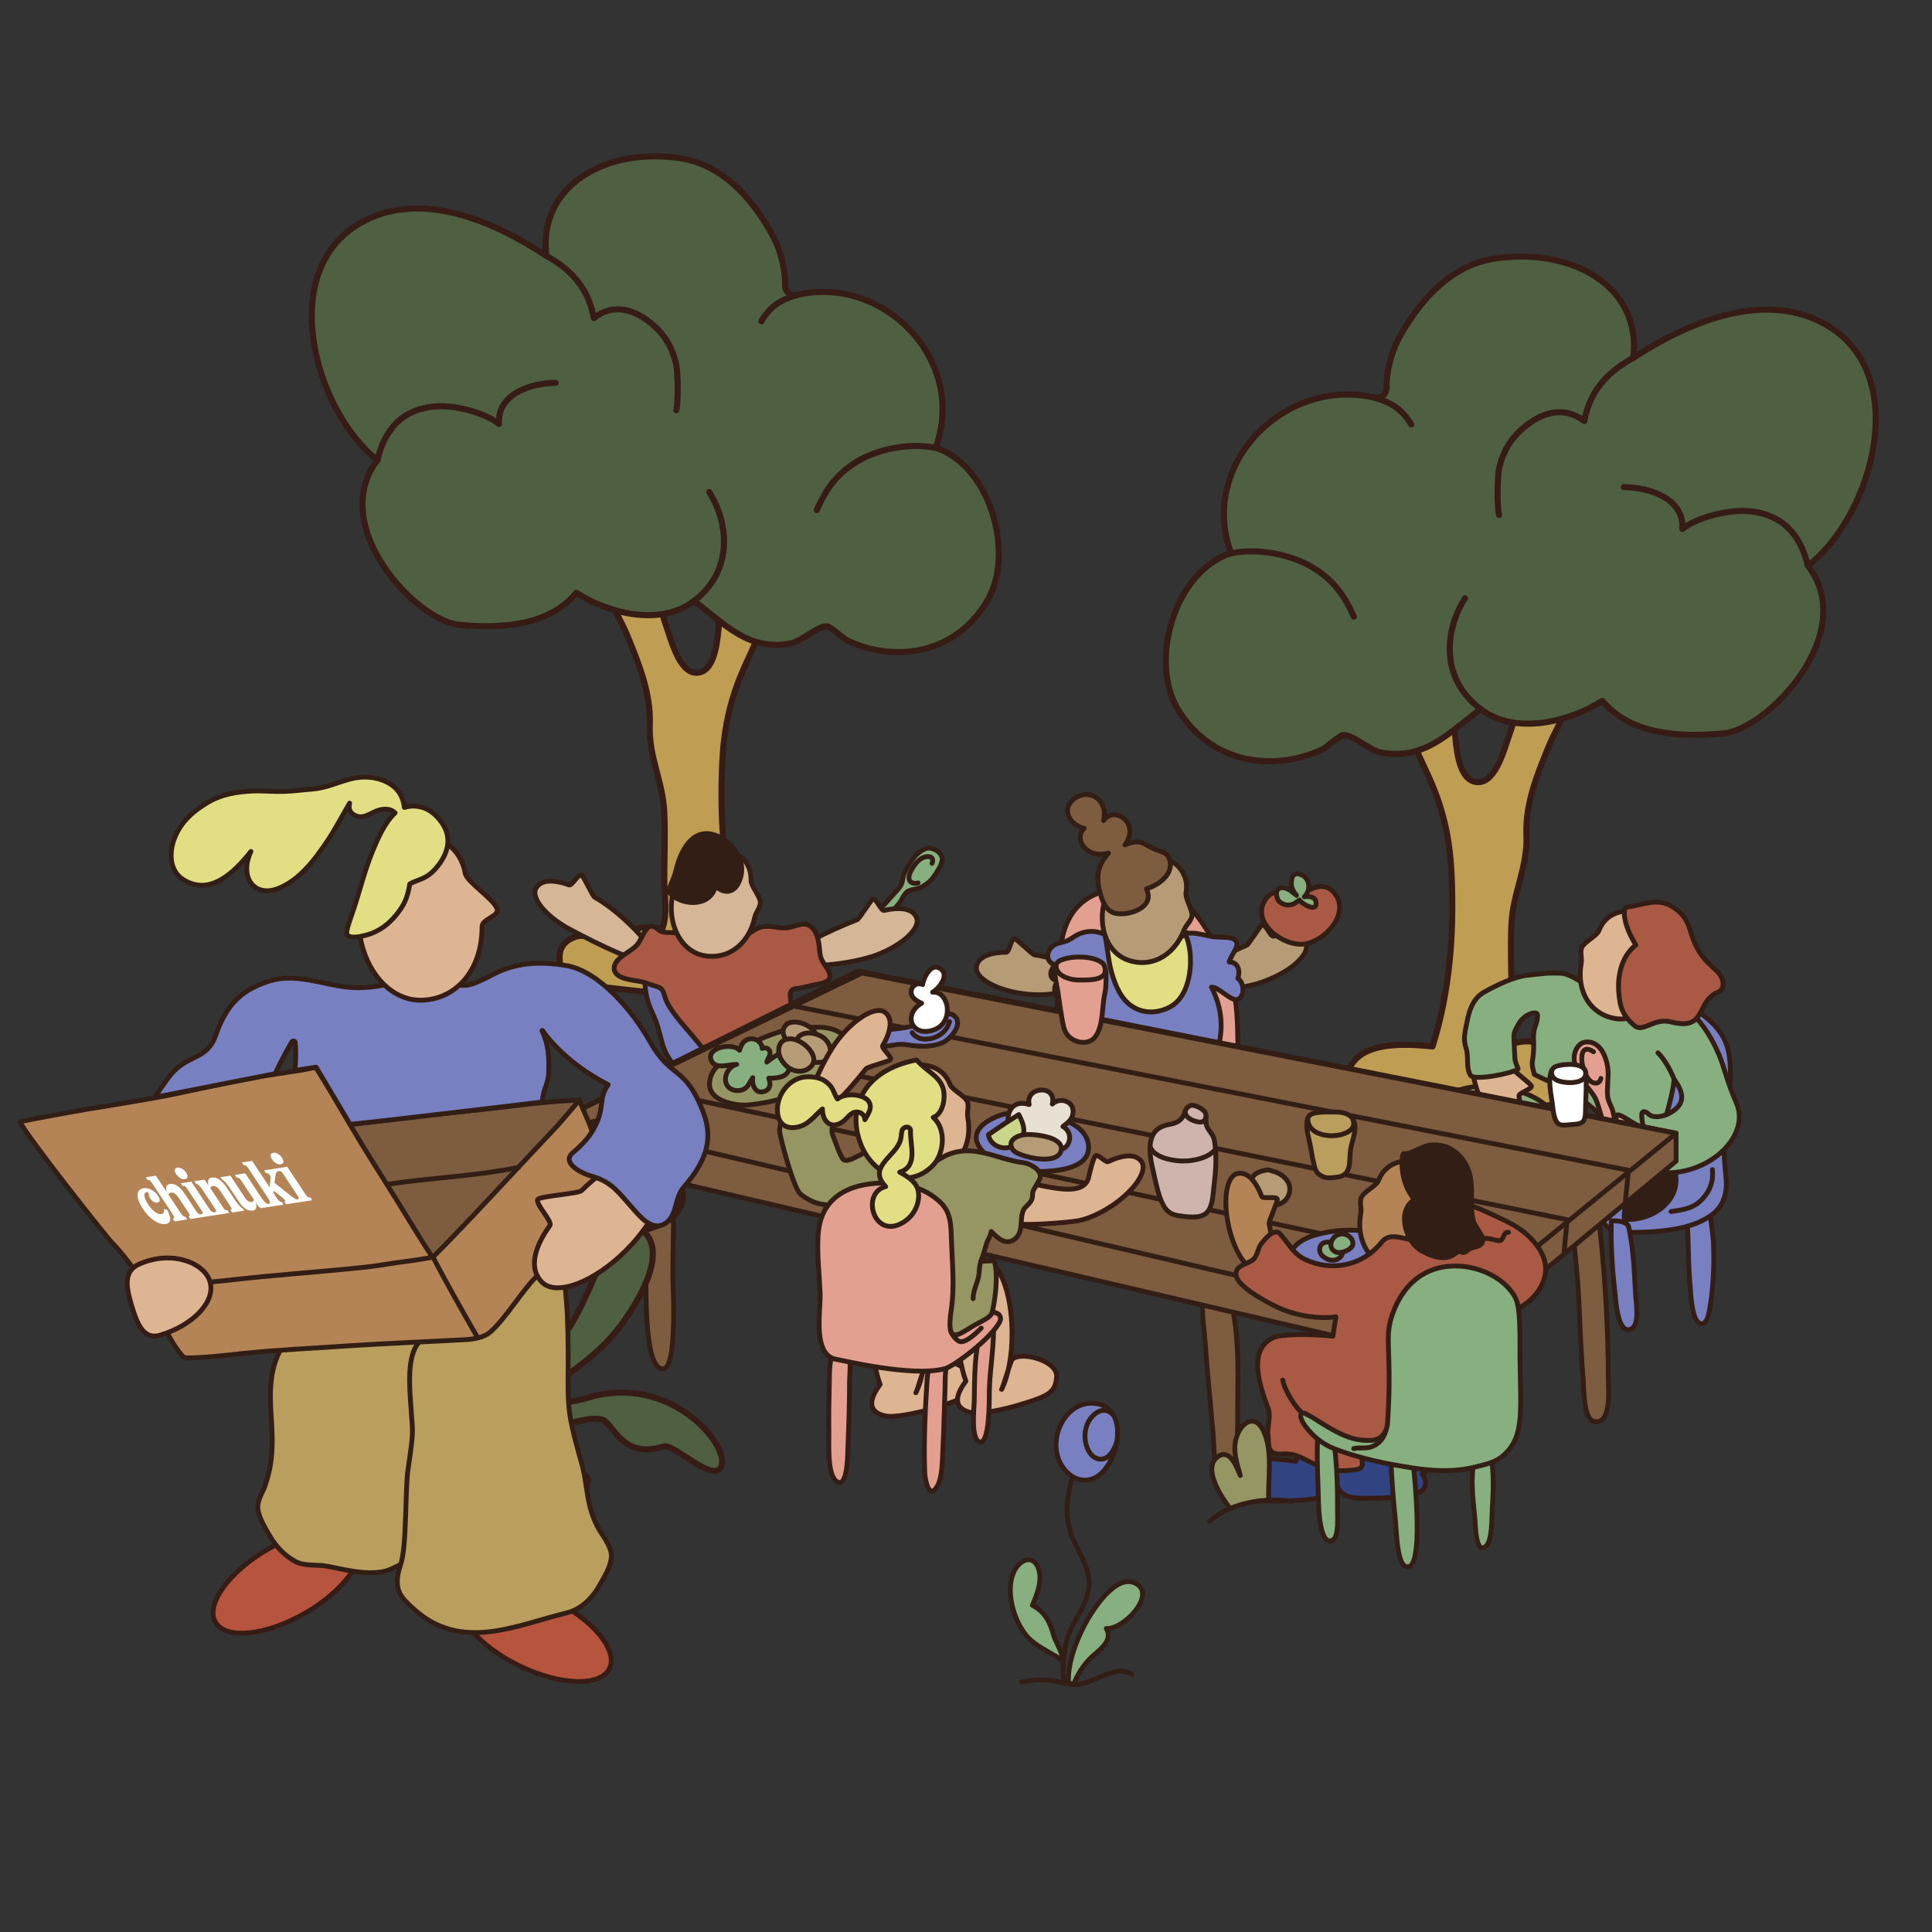 <svg viewBox="0 0 400 400" height="400" width="400" xmlns="http://www.w3.org/2000/svg" data-name="Layer 1" id="Layer_1"><rect x="0" y="0" width="400" height="400" fill="#333333" stroke="none"/>
  <defs>
    <style>
      .cls-1 {
        fill: #aa5944;
      }

      .cls-1, .cls-2, .cls-3, .cls-4, .cls-5, .cls-6, .cls-7, .cls-8, .cls-9, .cls-10, .cls-11, .cls-12, .cls-13, .cls-14, .cls-15, .cls-16, .cls-17, .cls-18, .cls-19, .cls-20, .cls-21, .cls-22, .cls-23, .cls-24 {
        stroke-linecap: round;
        stroke-linejoin: round;
      }

      .cls-1, .cls-4, .cls-6, .cls-7, .cls-25, .cls-8, .cls-10, .cls-11, .cls-12, .cls-14, .cls-15, .cls-16, .cls-17, .cls-18, .cls-20, .cls-21, .cls-22, .cls-26, .cls-24 {
        stroke: #331e16;
      }

      .cls-2 {
        fill: #4f5f41;
      }

      .cls-2, .cls-3, .cls-5, .cls-9, .cls-13, .cls-19, .cls-23 {
        stroke: #361c14;
      }

      .cls-2, .cls-5, .cls-13, .cls-23 {
        stroke-width: 1.26px;
      }

      .cls-3 {
        fill: #314481;
      }

      .cls-4 {
        fill: #cfb4ad;
      }

      .cls-5, .cls-20 {
        fill: none;
      }

      .cls-6, .cls-25 {
        fill: #e39f8f;
      }

      .cls-7 {
        fill: #cad78a;
      }

      .cls-25, .cls-26 {
        stroke-miterlimit: 10;
      }

      .cls-8 {
        fill: #88af80;
      }

      .cls-27 {
        stroke-width: 0px;
      }

      .cls-27, .cls-15 {
        fill: #fff;
      }

      .cls-9 {
        fill: #ddb593;
      }

      .cls-10 {
        fill: #e8e0d3;
      }

      .cls-11 {
        fill: #7e5c3f;
      }

      .cls-12 {
        fill: #959663;
      }

      .cls-13 {
        fill: #bf9d52;
      }

      .cls-14 {
        fill: #e1de84;
      }

      .cls-16, .cls-26 {
        fill: #7980c1;
      }

      .cls-17 {
        fill: #b99e5d;
      }

      .cls-18 {
        fill: #d5b697;
      }

      .cls-19 {
        fill: #b7543d;
      }

      .cls-21 {
        fill: #b58456;
      }

      .cls-22 {
        fill: #331e16;
      }

      .cls-23 {
        fill: #965c2d;
      }

      .cls-24 {
        fill: #b69b77;
      }
    </style>
  </defs>
  <g data-name="Plant 03 copy" id="Plant_03_copy">
    <path d="M170.64,200.24c-.6-8.2-10.38-7.95-17.3-7.21-3.5-11.27-4.34-22.96-3.82-34.85.29-6.75,1.44-12.57,4.01-18.71,1.83-4.39,4.37-8.79,5.1-13.52-3.3-1.17-5.98-3.56-9.04-5.14-1.16,3.87.41,18.5-5.44,18.48-3.56-.02-5.25-6.97-6.19-9.59-1.95-5.45-1.83-11.05-8.65-9.67-5.86,1.18-1.24,7.06.6,11.6,2.42,5.95,4.87,11.94,4.62,18.44-.26,6.6,2.68,11.57,3,18.01.23,4.67,0,9.4,0,14.07,0,3.16.75,7.47-.46,10.27-2.1-.87-5.8-.37-7.37.61-3.28,2.04-8.2.1-10.56.93-5.28,1.84-2.73,6.84-2.32,9.47,11.31,1.14,25.37,3.78,36.7,1.55,4.68-.93,13.75-1.28,17.04-5.11-.35-.12.41.49.09.37Z" class="cls-13"></path>
    <path d="M164.98,61.07c18.04-4.26,35.33,13.64,28.73,31.62,11.44,3.77,16.42,22.03,10.69,31.7-4.97,8.37-13.63,11.97-23.12,10.16-1.89-.36-4.14-1.12-5.86-1.96-.9-.45-3.5-2.88-4.17-2.91-2.05-.1-5.22,3.13-7.71,3.57-8.78,1.57-13.63-4.24-19.86-8.83-6.93,5.35-17.75,2.57-24.36-1.69-5.55,6.75-15.16,7.47-24.24,6.63-8.93-.84-27.32-20.43-16.95-34.11-12.86-9.99-21.44-39.66-2.81-49.47,12.35-6.5,27.44.32,37.81,7.22-1.82-14.52,12.34-22.62,27.81-20.22,8.27,1.28,14.35,7.73,18.57,15.16,1.22,2.15,1.87,3.79,2.45,6.19.31,1.26.62,3.23.58,4.95-.02,1.31,1.16,2.28,2.42,1.98Z" class="cls-2"></path>
    <path d="M194.22,92.86c-5.08-1.31-12-.1-16.53,2.55-4.49,2.63-6.68,5.91-8.59,10.2" class="cls-5"></path>
    <path d="M143.69,124.43c8.47-6.48,6.97-16.6,3.14-22.56" class="cls-5"></path>
    <path d="M78.15,95.26c2.05-8.78,7.65-10.86,12.29-11.14,3.72-.22,9.73,1.2,12.86,3.64-.4-6.34,6.89-8.48,11.73-8.5" class="cls-5"></path>
    <path d="M164.98,61.07c-3.42,1.04-5.47,2.29-7.36,5.45" class="cls-5"></path>
    <path d="M113.15,53c4.15,2.3,8.56,5.89,9.79,12.85,4.05-3.19,8.58-1.83,12.29,1.44,2.52,2.22,3.93,4.67,4.72,7.93.46,1.91.47,8.21.06,9.73" class="cls-5"></path>
  </g>
  <g data-name="Plant 03 copy" id="Plant_03_copy-2">
    <path d="M278.71,224c.62-8.35,10.72-8.09,17.88-7.34,3.61-11.47,4.48-23.38,3.95-35.48-.3-6.87-1.49-12.8-4.15-19.05-1.9-4.47-4.52-8.95-5.27-13.77,3.41-1.19,6.18-3.62,9.34-5.23,1.2,3.94-.43,18.84,5.62,18.81,3.68-.02,5.43-7.09,6.4-9.76,2.02-5.54,1.89-11.25,8.94-9.84,6.06,1.2,1.28,7.19-.62,11.81-2.5,6.06-5.03,12.15-4.77,18.78.27,6.72-2.77,11.78-3.1,18.34-.24,4.75,0,9.57,0,14.33,0,3.21-.77,7.61.47,10.46,2.17-.89,5.99-.37,7.62.62,3.39,2.07,8.47.1,10.91.94,5.45,1.88,2.82,6.96,2.4,9.65-11.68,1.16-26.21,3.85-37.92,1.57-4.83-.94-14.21-1.3-17.61-5.21.36-.12-.43.5-.1.37Z" class="cls-13"></path>
    <path d="M284.57,82.33c-18.64-4.33-36.51,13.88-29.69,32.19-11.83,3.84-16.97,22.43-11.04,32.27,5.13,8.52,14.09,12.19,23.89,10.34,1.95-.36,4.28-1.14,6.05-1.99.93-.45,3.62-2.93,4.31-2.96,2.12-.1,5.39,3.19,7.96,3.64,9.08,1.6,14.09-4.32,20.53-8.99,7.16,5.45,18.34,2.62,25.17-1.72,5.74,6.87,15.67,7.61,25.05,6.74,9.23-.85,28.23-20.8,17.51-34.72,13.29-10.17,22.16-40.37,2.9-50.36-12.76-6.62-28.36.33-39.07,7.35,1.88-14.78-12.75-23.03-28.74-20.58-8.54,1.31-14.82,7.87-19.19,15.43-1.26,2.19-1.93,3.86-2.54,6.3-.32,1.28-.64,3.29-.6,5.04.02,1.33-1.2,2.32-2.5,2.02Z" class="cls-2"></path>
    <path d="M254.35,114.69c5.25-1.33,12.4-.11,17.08,2.6,4.64,2.68,6.91,6.02,8.88,10.38" class="cls-5"></path>
    <path d="M306.57,146.83c-8.76-6.59-7.2-16.9-3.25-22.97" class="cls-5"></path>
    <path d="M374.3,117.14c-2.12-8.93-7.9-11.05-12.7-11.34-3.84-.22-10.05,1.22-13.29,3.71.41-6.45-7.12-8.63-12.12-8.65" class="cls-5"></path>
    <path d="M284.57,82.33c3.53,1.06,5.65,2.33,7.61,5.55" class="cls-5"></path>
    <path d="M338.13,74.11c-4.29,2.34-8.84,6-10.12,13.08-4.18-3.25-8.86-1.86-12.7,1.47-2.61,2.26-4.06,4.75-4.88,8.07-.48,1.94-.49,8.36-.06,9.9" class="cls-5"></path>
  </g>
  <g data-name="Kids copy" id="Kids_copy">
    <path d="M149.44,194.36c-10.25-2.7-19.62,4.18-14.38,15.33,2.46,5.22,1.14,7.49,5.42,11.84,5.54-2.98,19.99-7.78,18.07-15.05-1.57-5.94-3.23-10.24-9.1-12.12Z" class="cls-26"></path>
    <g>
      <path d="M183.97,189.6c.65-1.04,1.67-1.79,2.36-2.8.53-.78.94-2,1.85-2.38.86-.36,1.92-.33,2.73-.81,1.1-.65,2.01-1.39,2.68-2.47s1.8-2.63,1.39-3.83c-.34-1-1.98-1.97-3.15-1.67-.84.22-1.94,1.09-2.48,1.76-.82,1.02-1.58,2.18-2.11,3.37-.25.56-.35,1.44-.52,2.03-.18.64-.58,1.08-1.02,1.57-.6.68-1.21,1.33-1.81,2.01-.48.54-.99,1.12-1.51,1.6.1.69-.36,1.55,1.58,1.62Z" class="cls-8"></path>
      <path d="M181.71,197.63c5.28-2.06,8.89-5.47,8.06-7.61-.65-1.68-2.84-2.42-6.74-1.52-.59.14-1.65-2.57-2.26-2.37-.51.16-2.79,4.07-3.31,4.28-5.28,2.06-14.48,6.24-13.65,8.38.83,2.14,12.61.91,17.9-1.16Z" class="cls-18"></path>
      <path d="M118.05,192.45c-5-2.68-8.17-6.49-7.09-8.52.85-1.59,3.11-2.06,6.87-.71.57.2,1.95-2.35,2.53-2.09.49.22,2.28,4.38,2.77,4.64,5,2.68,13.32,10.98,12.24,13-1.08,2.02-12.32-3.65-17.32-6.33Z" class="cls-18"></path>
      <path d="M144.13,196.79c-1.07-1.94-1.99-2.91-3.72-3.51-1.35-.47-3.01.2-4.17-.85-2.35-2.14-2.94,1.44-4.3,3.14-1.17,1.47-4.69,2.66-4.78,4.79-.09,2.49,4.18,2.52,5.75,2.92.66.17,2.74.88,3.35,1.08,1.32.43,1.14,1.78,1.85,3.18,1.55,3.04,5.28,6.71,7.3,9.41,1.44-.45,2.86-.64,4.28-1.2,1.91-.74,3.8-1.54,5.74-2.18,2.06-.69,4.18-1.2,6.26-1.83,1.33-.4,1.06-2.83,2.17-3.69-.15-.67-.2-1.39-.26-2.1-.05-.61.39-1.17,1.01-1.24,1.67-.19,3.17-.66,4.89-.98,1.49-.28,2.89-.86,2.14-2.5-.7-1.51-1.75-2.2-1.9-4-.14-1.66-.34-4.09-1.73-5.3-1.54-1.34-3.3-.03-5.01.16-1.76.19-3.44-.57-5.19-.2-1.34.29-2.29,1.15-3.44,1.83-1.58.93-3.33,1.02-5.09,1.46-.96.24-1.88.59-2.82.86-.65.19-3.2.68-2.36.76Z" class="cls-1"></path>
      <path d="M190.08,182.8c-1.14.33-1.82-.25-1.88-.92-.06-.7.27-1.34.61-1.94.63-1.11,1.64-2.36,2.93-2.56,1.26-.2,1.61.51,1.22,1.36" class="cls-20"></path>
      <path d="M156.28,189.87c-1.33,6.06-6.01,8.97-10.76,7.93s-7.53-6.8-6.21-12.85,6.26-10.12,11.01-9.08c2.89.63,5.27,2.91,5.17,6.39-.03,1.2,1.94,3.32,1.94,4.63,0,.98-.93,1.96-1.15,2.98Z" class="cls-18"></path>
      <path d="M151.97,175.72c1.66,2.35,2.17,4.68.84,7.24-1.06,2.04-3.14,2.01-4.59.5-.03-.03-.08-.02-.08.02-1.06,4.18-6.3,4.12-9.1,1.81-.39-.32-.56-.83-.43-1.31.31-1.1.98-2.3,1.24-3.41.7-3.06,2.29-7.16,5.46-7.88,2.96-.67,5.96,2.04,6.66,3.02Z" class="cls-22"></path>
    </g>
    <path d="M306.55,229.29c-.43-1.17-1.69-3.14-3.25-2.9-2.15.33-.31,2.63.28,3.58-2.01-.79-5.3-.3-3.78,2.68,1.22,2.39,3.82,1.4,5.35.12,1.24,1.53,4.3,3.14,5.46.54,1.21-2.74-2.1-4.25-4.06-4.02Z" class="cls-15"></path>
    <g>
      <path d="M256.31,219.47c-.03-9.28-.01-16.88-4.5-23.85-3.87-6-5.47-9.92-13.49-11.24-8.51-1.4-16.02.36-18.25,9.21-1.56,6.2-1.37,16.89-.76,24.2,10.69.54,18.34-.32,28.87,1.08,3.42.46,5.37.27,8.13.6Z" class="cls-25"></path>
      <g>
        <path d="M262.32,202.95c5.28-2.06,8.89-5.47,8.06-7.61-.65-1.68-2.84-2.42-6.74-1.52-.59.14-1.65-2.57-2.26-2.37-.51.16-2.79,4.07-3.31,4.28-5.28,2.06-7.66,4.95-6.83,7.09.83,2.14,5.8,2.2,11.08.14Z" class="cls-24"></path>
        <path d="M211.75,205.73c-5.62-.78-9.92-3.25-9.6-5.53.25-1.78,2.2-3.02,6.2-3.05.6,0,1.01-2.88,1.65-2.84.53.04,3.66,3.31,4.21,3.39,5.62.78,8.61,3.03,8.29,5.31-.31,2.27-5.12,3.49-10.74,2.71Z" class="cls-24"></path>
        <path d="M268.74,185.78s-4.6-2.91-6.78.49c-3.09,4.79,3.86,9.88,8.26,9.16,4.26-.7,9.49-6.44,5.99-10.62-2.2-2.63-5.41-.61-7.46.97Z" class="cls-1"></path>
        <path d="M246.26,193.2c1.27-.12,3.46.48,4.69.71.97.18,3.39.03,4.27.41,2.14.91-.31,3.21-.73,4.85,1.96.02,2.28,1.96,1.8,3.42,1.25.74,1.51,3.59.06,4.29-1.39.67-4.1-2.69-5.53-2.5,3.16,6.02,1.67,11.05,1.54,11.93-.08.56-3.27.59-3.77.64-6.56.63-10.57-1.88-17-2.9-1.54-.24-4.33-.26-5.27-1.59-2.38-3.35.06-6.46-.26-8.63-1.19,1.11-4.16,4.19-6,3.64-1.81-.55-2.29-3.12-.95-4.36-2.07-.31-1.88-2.17-.62-3.32-2.31-.64-1.85-3.43.07-4.28,1.05-.46,2.05-.43,3.06-1.1,1.02-.67,1.96-1.24,3.19-1.46,1.54-.28,2.64-.02,4.05.55,2.64,1.07,5.35,1.12,8.17,1.09,2.34-.03,4.14-1.06,6.44-1.41.71-.11,2.29-.07,2.76.02Z" class="cls-16"></path>
        <path d="M269.02,186.33c.32.68,3.86,2.85,3.43.35-.19-1.13-1.72-1.13-2.41-1.01,1.45-1.35,1.26-4.09-1.02-4.7-1.44-.39-1.69,1.03-1.66,2.02.03.95.48,1.66,1.07,2.38-.61-.42-1.52-1.42-2.64-1.56-1.51-.18-1.74,1-1.32,2.21.29.84,1.35,1.37,2.27,1.36,1.24-.02,1.82-.79,2.29-1.05Z" class="cls-8"></path>
        <path d="M245.38,193.34c2.01,4.15,1.42,12.58-2.97,15.04-2.54,1.43-5.59,1.6-8.05-.05-2.33-1.57-3.39-4.2-4.16-6.8-.87-2.94-.89-6.08-1.68-8.98,2.99,2.9,7.85,2.3,11.67,2.09,1.22-.07,2.37-.23,3.56-.54.5-.13,1.74-.35,1.62-.76Z" class="cls-14"></path>
        <path d="M245.18,192.48c-2.22,5.79-7.28,7.98-11.83,6.23-4.55-1.74-6.43-7.85-4.21-13.64s7.7-9.07,12.25-7.33c2.76,1.06,4.78,3.67,4.16,7.09-.21,1.18,1.42,3.57,1.22,4.87-.15.97-1.21,1.8-1.58,2.77Z" class="cls-24"></path>
        <path d="M236.55,174.51c.48.16.46.26,1.39.75,2.2,1.17,3.07.98,3.78,1.87.6.76.59,1.69.59,1.97,0,1.98-2,3.97-4.96,4.94,1.94,3.86-3.77,5.71-6.53,5.02-1.98-.5-2.68-2.74-3.16-4.59-.81-3.11-.28-5.49,1.83-7.83-1.6.39-3.28.33-4.6-.82-1.35-1.17-1.76-3.02-.43-4.32-2.83-.59-4.83-3.84-2.25-5.98,3.05-2.51,7.28-.17,6.27,4.36,1.77-2.36,4.56-.78,5.21.93.54,1.42.07,2.95-.78,4.11.93-.43,2.29-.87,3.64-.42Z" class="cls-11"></path>
      </g>
      <g>
        <path d="M226.77,215.88c5.45-.44,10.85.58,15.92,2.8,2.85,1.24,6.01,3.45,6.6,6.73.33,1.86-.02,3.39-.99,5-1.19,1.98-2.85,4.21-5.07,5.11-2.5,1.01-5.97,1.05-8.6.84-2.34-.18-4.6-.64-6.88-1.15-2.24-.5-4.56-1.05-6.61-2.09-1.51-.77-3.28-1.77-4.08-3.33-.69-1.34-.7-2.72-.47-4.18.83-5.33,4.67-9.41,10.2-9.72Z" class="cls-12"></path>
        <path d="M235.58,223.05c2.49-.97,5.86,1.79,6.13,4.45.27,2.68-3.17,2.62-4.76,1.81-1.49-.76-4-2.96-3.08-4.84.29-.59,1.2-1.32,1.71-1.42Z" class="cls-8"></path>
        <path d="M219.98,225.79c.53-3.73,3.74-4.76,5.85-5.29,3.63-.92,7.59-.1,11.12.85,3.13.83,7.17,1.8,7.81,5.38.31,1.69.23,3.39-1.25,4.87" class="cls-20"></path>
        <path d="M238.4,220.88c-1.17,4.14-2.9,5.36-4.81,5.23-4.39-.3-5.12-3.53-5.34-6.91,0,0,3.63.61,5.42.92.98.16,4.73.76,4.73.76Z" class="cls-6"></path>
        <path d="M231.75,224.07c3.1-.25,6.75,3.96,2.07,3.57,5.12-.46,6.47,5.7.27,4.74-1.48-.23-4.87-1.78-5.36-3.38-.47-1.53.84-2.44,2.23-1.79-2.23.4-8.76-3.45-5.31-5.48,1.72-1.01,5.7,1.55,6.1,2.34Z" class="cls-10"></path>
        <path d="M244.77,223.2c1.95,2.82,1.47,6.19-1.25,8.39-4.03,3.26-10.41,2.04-14.99.95-2.85-.68-6.55-1.59-7.99-4.4-.99-1.93-.51-4.41.63-6.17,1.43-2.19,3.72-3.28,6.33-3.54,1.75-.18,3.26-.16,5,.01.61.06,9.97,1.44,12.27,4.75Z" class="cls-20"></path>
      </g>
    </g>
    <g>
      <path d="M354.03,249.25c-.07,2.61.57,5.39.71,8.02.12,2.43.11,4.9-.05,7.33-.14,1.99-.26,3.89-.63,5.85-.17.88-.43,3.58-1.74,3.62-2.13.07-2.29-6.73-2.41-8.02-.42-4.24-.27-8.53-.6-12.78-.15-1.93-.03-1.87,1.57-2.66,1.03-.51,2.23-.96,3.17-1.35Z" class="cls-16"></path>
      <path d="M349.14,208.71c1.7-.32,4.73,2.4,5.81,3.55,1.62,1.74,2.62,3.62,3.01,5.97.72,4.26-.05,8.35-.67,12.6-.7,4.77-.34,8.56.08,13.29.27,3.03-.58,5.75-3.23,7.6-3.97,2.78-10.09,3.29-14.78,3.42-1.61.05-3.35,0-4.89-.34-2.86-.62-3.61-3.67-3.78-6.58-.15-2.65,1.88-5.64,2.43-8.3,1.09-5.3,2.16-10.71,3.47-15.96,1.65-6.64,4.81-15.23,12.56-15.27Z" class="cls-16"></path>
      <path d="M346.17,240.85c3.25,6.75-3.51,12.11-9.88,11.58-.13-2.13.55-4.14.71-6.27.13-1.7-.95-4.45,1-4.92,1.63-.39,3.59-.38,5.28-.38.69,0,1.38.03,2.07,0,.39-.02,1.28-.3.83,0Z" class="cls-22"></path>
      <path d="M354.53,242.15c.06.69.06,1.83-.1,2.45-.42,1.69-.95,2.41-1.71,3.34-1.84,2.24-4.1,2.51-6.74,2.89" class="cls-20"></path>
      <path d="M337.12,253.74c1.1,4.49,1.24,9.71,1.51,14.35.1,1.62.89,6.16-.88,7.04-2.93,1.45-3.27-6.51-3.45-8.05-.54-4.71-.82-9.56-.7-14.3,1.03-.09,2.84.06,3.51.97Z" class="cls-16"></path>
      <path d="M320.76,229.58c2.39,2.72,2.67,7.72-1.93,9.16-4.88,1.53-13.44.16-17.72-2.4-2.64-1.59-4.18-4.27-3.51-6.56,2.11-7.11,18.16-5.89,23.16-.2Z" class="cls-8"></path>
      <path d="M314.35,231.87c1.62-1,4.03.15,4.68,1.9.84,2.25-2.1,2.67-3.52,2.1-1.72-.69-2.85-3.02-1.16-3.99Z" class="cls-1"></path>
      <path d="M313.38,228.38c1.57.15,2.93.93,3.49,2.14.74,1.59-.99,2.49-2.46,2.33-1.1-.12-2.64-1.5-2.88-2.78-.2-1.05.55-1.83,1.85-1.69Z" class="cls-1"></path>
      <path d="M305.52,224.74c1.57,5.45,4.63,9.36,6.83,8.72,1.73-.5,2.67-2.61,2.14-6.57-.08-.6,2.71-1.41,2.57-2.03-.11-.52-3.8-3.15-3.95-3.69-1.57-5.45-4.23-8.09-6.43-7.45-2.21.63-2.72,5.57-1.16,11.02Z" class="cls-9"></path>
      <path d="M339.09,241.54c-5.66.41-10.38-1.12-10.54-3.41-.13-1.79,1.53-3.41,5.43-4.27.59-.13.39-3.03,1.02-3.12.53-.07,4.27,2.48,4.82,2.44,5.66-.41,9.05,1.18,9.21,3.47.16,2.29-4.29,4.47-9.95,4.88Z" class="cls-9"></path>
      <path d="M316.25,201.91c-2.83.3-6.42,2.08-8.91,3.46-2.49,1.38-3.17,3.99-3.59,6.09s-.86,3.62-.25,5.43c.66,1.97-.06,4,.94,5.73.93,1.38,10.77-.9,9.81-1.46-.81-2.08-.53-1.38-.79-5.62-.12-1.92.23-2.17.7-3.09s1.12-1.76,2.17-2.32,1.94-.51,1.99-.08-.08,1.14-.08,1.14c-.3,1.29-.57,1.66-.64,2.26-.24,1.94.02,1.63-.08,3.8-.13,2.97-.67,2.37.16,5.21,1.19.64,5.86,2.67,7.24,3.45,2.65,1.5,7.58,5.54,9.06,7.95.23.38.13-2.81.81-3.03.9-.29,3.66,2.3,5.41,2.52h0c.5,3.05,1.52,7.88,2.16,9.23,10.31,1.81,20.33-6.91,17.14-14.23-2.07-4.75-2.23-6.59-3.56-9.87-1.35-3.32-3.53-6.74-5.3-8.21-1.98-1.74.34-1.36-3.53-1.57.16-.56-1.8.47-2.48.48-1.02.03-2.07.15-3.02.4h.02c-2.84-2.2-6.78-3.46-10.02-4.22-2.74-.66-5.88-3.69-8.42-3.86-2.96-.13-4.12.12-6.94.42ZM345.04,230.76c.64-2.37,1.35-4.86,1.57-7.29h0c1.35,1.81,2.33,3.97.77,5.71-.58.65-1.44,1.21-2.34,1.58Z" class="cls-8"></path>
      <path d="M332.99,227.72c-.36-1.02-.12-3.2-.04-5.19.06-1.59-.42-3.58-1.27-4.96-.76-1.24-2.2-2.2-3.82-1.73-1.26.37-1.92,1.96-1.95,3.06-.05,1.47.63,3.47,1.52,4.64.63.82,1.41,1.74,2.08,2.63.76,1,1,1.55,1.52,3.2.49,1.58.83,2.78,1.21,4.38.15.64.14.35.75.41,1.66-.45,1.44-1.29,1.53-2.06-.58-1.31-.34-1.54-.9-2.89-.29-.69-.27-.48-.62-1.51Z" class="cls-6"></path>
      <path d="M329.92,217.76c-3.97-2.75-2.49,6.06.18,6.47.54.09,1.16-.07,1.35-.95" class="cls-20"></path>
      <path d="M345.04,230.76c-1.45.59-3.02.67-3.81-.2,0,0-1.42-1.21-1.33.55.02.43.13,1.24.3,2.24" class="cls-8"></path>
      <path d="M327.38,199.4c-1.1,6.1,2.1,10.59,6.89,11.46,4.79.87,9.57-3.38,10.67-9.48,1.1-6.1-1.89-11.75-6.68-12.61-2.91-.53-5.99.66-7.23,3.91-.43,1.12-3.06,2.32-3.57,3.53-.37.9.1,2.17-.08,3.19Z" class="cls-9"></path>
      <path d="M336.34,188.35c.16-.66,1.25-.66,1.92-.79,3.1-.61,5.5-1.67,8.6.55,3.33,2.38,2.71,5.02,4.67,8.45.94,1.64,1.41,2.15,3.95,4.51,1.35,1.25,1.93,3.62.18,4.36-4.6,1.94-2.22,8.08-9.7,6.15-3.52-.91-5.77,2.28-7.54.78-2.54-2.17-3.06-3.91-3.29-7.15-.21-2.91.42-7.1,3.55-9.56-.9-1.52-1.47-2.63-2.02-4.33-.15-.47-.5-2.2-.32-2.95Z" class="cls-1"></path>
      <path d="M346.62,223.47s-1.3-3.46-3.36-5.5" class="cls-8"></path>
    </g>
    <g>
      <path d="M254.75,269.06c2.12,8.12,1.43,17.09,1.5,25.28.02,2.69-.22,5.32-.46,8-.09.94-.44,4.62-1.6,5.17-2.86,1.35-2.9-9.02-3-10.23-.55-6.68-1.29-13.48-1.74-20.17-.1-1.49-1.12-8.26.1-9.3.87-.74,4.65.67,5.2,1.25Z" class="cls-11"></path>
      <path d="M330.88,251.21c1.34,11.34,2.08,22.89,2.11,34.3,0,1.55.79,9.67-2.98,8.78-2.19-.52-2.06-6.53-2.21-8.34-.44-5.34-.66-10.73-.88-16.08-.13-3.02-.41-6.2-.7-9.2-.2-2.07-.59-4.36-.19-6.43.22-1.14.03-1.22,1.12-1.8.87-.47,4.07-.15,3.73-1.22Z" class="cls-11"></path>
      <path d="M138.99,237.83c.67,7.78.44,15.92.32,23.98-.07,4.61.34,8.47.1,13.1-.06,1.09-.13,8.08-1.97,8.46-4.45.91-3.62-19.6-3.66-21.64-.09-4.82-.66-9.59-.91-14.39-.19-3.59-.21-8.57.67-12.07,1.11.07,1.18,1.11,2.09,1.7-.16-.13,2.84-.23,3.37.87Z" class="cls-11"></path>
      <g>
        <polygon points="116.53 231.46 116.94 239.38 297.44 281.52 347.02 240.4 347.02 234.63 177.64 201.03 116.53 231.46" class="cls-11"></polygon>
        <polygon points="347.02 234.63 298.61 274.06 116.53 231.46 178.47 201.45 347.02 234.63" class="cls-20"></polygon>
        <line y2="274.06" x2="298.61" y1="281.52" x1="297.44" class="cls-20"></line>
        <polyline points="310.84 270.4 311.5 263.56 130.76 224.87" class="cls-20"></polyline>
        <polyline points="323.81 259.37 324.47 252.53 148.59 216.84" class="cls-20"></polyline>
        <polyline points="336.49 249.13 337.15 242.29 164.33 208.3" class="cls-20"></polyline>
      </g>
    </g>
    <g>
      <path d="M328.31,222.03c.22,2.35.01,4.86-.03,7.25-.05,2.63-.03,3.43-2.78,3.54-.79.03-2.18.35-2.85-.15-1.04-.77-1.12-3.35-1.3-4.48-.33-2.12-1.25-6.67.87-7.43,1.42-.51,5.8-.89,6.09,1.28Z" class="cls-15"></path>
      <path d="M328.31,222.03c.16,2.06-2.66,2.17-3.72,2.1-1.68-.12-3.57-.53-3.36-2.48" class="cls-20"></path>
      <g>
        <path d="M246.22,229.02c.71-.65,3.09.6,3.37,1.47.31.96-.15,1.92.35,2.88.53,1,1.23,1.52,1.47,2.69.27,1.29.3,2.62.32,3.95.03,2.1-.24,4.22-.47,6.31-.17,1.53-.27,3.63-1.44,4.77-1.36,1.32-4.15.84-5.81.61-1.48-.21-2.47-.87-3.17-2.2-.97-1.86-1.43-4.17-1.9-6.21-.56-2.47-1.47-5.93-.24-8.31.67-1.3,1.92-1.9,3.32-2.16,1.78-.33,2.75-.87,3.3-2.6.19-.59.42-.95.89-1.19Z" class="cls-4"></path>
        <path d="M251.59,238.01c-1.62,2.02-5.58,2.6-8,2.29-1.23-.15-2.65-.46-3.75-1.07-.77-.43-1.34-.93-1.7-1.75" class="cls-4"></path>
        <path d="M249.68,230.99c-.06,1.97-1.98,1.24-2.66.99-.69-.25-2.03-1.08-1.51-2.23" class="cls-4"></path>
      </g>
      <g>
        <path d="M270.96,231.12c.69-1.06,3.91-.88,5.05-.89,1.38-.02,3.13.07,4,1.34,1.24,1.8-.03,4.3-.36,6.25-.22,1.28-.06,3.31-.61,4.5-.33.71-1.18,1.29-1.94,1.35-1.04.09-2.26.45-3.33-.12-1.07-.56-1.39-1.06-1.7-2.35-.55-2.24-.61-3.49-1.15-5.69-.45-1.81-.52-3.64.05-4.39Z" class="cls-17"></path>
        <path d="M280.14,231.91c1.46,3.88-9.46,4.81-9.36-.29" class="cls-17"></path>
      </g>
      <g>
        <path d="M228.98,201.36s.12,2.69-.22,4.24c-.42,1.92-.41,3.87-.76,5.79-.24,1.32-.72,3.05-1.85,3.87-1.23.89-3.12.62-4.28-.19-1.39-.97-1.64-2.15-1.93-3.78-.33-1.91-.64-3.82-.88-5.75-.22-1.72-1.53-5.73.36-6.64,1.86-.89,4.69-.94,6.68-.48.74.17,1.72.55,2.29,1.1.37.36.6,1.84.6,1.84Z" class="cls-6"></path>
        <path d="M228.83,200.75c.2,2.54-4.48,2.1-5.5,2.15-.86.04-2.91-.3-3.96-1.33-.29-.28-.88-.96-.68-1.93" class="cls-6"></path>
      </g>
    </g>
    <g>
      <path d="M146.93,223.89c.33-2.43,1.92-3.52,3.59-4.79,3.72-2.81,8.17-4.77,12.67-6,2.06-.56,4.36-.39,6.49-.42,1.6-.02,4.17.6,5.13,1.95,1.96,2.78-.6,5.54-2.14,7.15-2.41,2.51-6.17,4.1-9.46,5.24-2.72.93-5.53,1.49-8.38,1.75-2.03.19-8.48-.57-7.9-4.88Z" class="cls-12"></path>
      <path d="M162.96,211.99c1.79-1.14,5.47.37,6.04,2.39.47,1.66-.94,2.65-2.46,2.69-2.58.07-6.01-3.01-3.58-5.08Z" class="cls-24"></path>
      <path d="M167.24,213.86c1.77,0,4.22.8,4.69,3.35.55,3.04-2.96,3.05-4.17,2.42-2.9-1.5-4.35-5.33-.52-5.78Z" class="cls-24"></path>
      <path d="M157.8,217.07c.02-1.17-1.25-2.13-2.38-2-1.46.17-1.93,1.16-2.31,2.38-1.25-1.6-6.69-.7-5.94,1.85.68,2.31,3.8,1.02,5.36,1.07-2.21.52-3.25,3.83-1.29,5.03.95.58,2.41.57,3.28-.27.6-.58.84-1.37,1.34-2.01-.24.91.25,3.13,1.84,2.95,2.58-.28,1.46-2.85,1.46-2.85,0,0,2.83.18,3.77-1.02.74-.94.73-1.83.68-3.05-.04-.76-.44-1.41-1.27-1.26-1.19.21-2.64,1.25-3.57,2.01.17-.81.96-1.52.54-2.4-.28-.57-1.09-.66-1.5-.45Z" class="cls-8"></path>
      <path d="M163.15,215.13c2.38-.57,6.88,3.34,4.83,5.59-1.58,1.74-4.2,1.18-5.57-.44-.63-.74-1.51-1.94-1.08-3.64.26-1.02,1.19-1.51,1.82-1.51Z" class="cls-24"></path>
    </g>
    <g>
      <path d="M268.3,302.55c.59-2.97,2.58-6.93,5.64-10.76,5.09-6.39,11.18-10.01,13.59-8.08,2.41,1.92.25,8.66-4.85,15.05-2.45,3.07-5.12,5.49-7.51,6.97.57.72.77,1.5.66,2.3-.31,2.27-5.07,2.63-10.74,2.73-4.88.09-6.6-.1-7.81-3.09-1.27-3.11,3.76-5.87,6.22-5.64,2.78.26,4.6.46,4.79.51Z" class="cls-3"></path>
      <path d="M287.57,301.98c.59-2.97,2.58-6.93,5.64-10.76,5.09-6.39,11.18-10.01,13.59-8.08,2.41,1.92.25,8.66-4.85,15.05-2.45,3.07-5.12,5.49-7.51,6.97.57.72.77,1.5.66,2.3-.31,2.27-5.07,2.63-10.74,2.73-4.88.09-6.6-.1-7.81-3.09s3.76-5.87,6.22-5.64c2.78.26,4.6.46,4.79.51Z" class="cls-3"></path>
      <path d="M263.23,242.42c2.29.45,4.55,2.41,3.59,4.95-.84,2.22-3.73,2.8-5.61,1.57-1.25-.82-1.99-2.61-2.07-4.06-.08-1.34.8-2.02,1.99-2.38.62-.19,1.62-.45,2.11-.08Z" class="cls-24"></path>
      <path d="M254.39,253.9c-1.25-5.53-.44-10.43,1.8-10.93,1.76-.39,3.6,1,5.03,4.73.22.56,3.05-.07,3.23.55.15.51-1.82,4.59-1.7,5.13,1.25,5.53.18,9.12-2.06,9.63s-5.06-3.57-6.31-9.11Z" class="cls-21"></path>
      <path d="M284.03,255.1c-3.9-.72-8.02-.5-11.87.64-1.88.56-4.25,1.75-4.92,3.73-.63,1.83.82,3.33,2.2,4.38,2.53,1.93,6.38,2.23,9.41,2.06,4.02-.23,7.98-2.09,8.12-6.63.07-2.12-1.25-4.28-2.95-4.18Z" class="cls-16"></path>
      <path d="M281.74,251.15c-1.1,6.1,2.1,10.59,6.89,11.46,4.79.87,9.57-3.38,10.67-9.48,1.1-6.1-1.89-11.75-6.68-12.61-2.91-.53-5.99.66-7.23,3.91-.43,1.12-3.06,2.32-3.57,3.53-.37.9.1,2.17-.08,3.19Z" class="cls-21"></path>
      <path d="M295.92,259.28c-2.31-2.59-3.99-2.63-5.56-2.98-1.81-.4-3.16-.52-4.33.92-4.06,5-10.43,6.04-15.76,3.56-2.63-1.23-3.51-3.5-5.44-5.52-1.42-.84-3.16,1.65-3.53,2.03-.9.9-.89,2.79-1.94,3.56-1.33.98-3.39,1.05-3.46,2.88-.1,2.4,5.8,5.5,7.73,6.5,3.88,2.01,8.62,2.92,12.95,2.42-.37,2.1-.39,2.59-.63,4.01-4.95-.59-10.68-.38-12.12.21-5.99,2.45-2.65,10.95-1.26,14.78.61,1.67-.28,3.77-.03,5.53.11.79.01,2.11.33,2.79.61,1.3,1.97,1.07,3.18,1.04,1.87-.05,3.18.66,4.81,1.49,2.58,1.33,5.36,2.25,8.29,1.94,1.44-.15,3.13-.06,2.89-1.65-.31-2.11,2.08-3.04,5.42-3.92,2.05-.54,3.5-3.53,5.13-4.91,1.74-1.47,2.96-4.24,4.18-6.15,2.28-3.61,4.67-7.24,6.62-11.04.79-1.52,1.55-3.06,2.29-4.6.28-.59,1.03-2.85,1.68-3.12.51-.21,1.05.39,1.49.57,1.14.47.38,2.19,1.59,2.23,5.12.17,11.88-6.26,8.8-12.28-1.87-3.65-5.1-5.78-8.8-7.41-2.52-1.11-5.66-2.92-8.47-3.02.66,1.95,4.23,5.86,2.02,7.63-1.07.86-3.55,1.06-4.83,1.46-1.28.4-1.93.93-3.24,1.06Z" class="cls-1"></path>
      <path d="M312.31,255.15c-1.19-.17-.85,1.8-2,1.72-1.16-.08-3.91-1.48-4.83.97" class="cls-20"></path>
      <path d="M290.63,238.87c1.66.08,3.71-1.58,5.44-1.78,3.81-.44,6.77,1.83,8.01,5.36,1.2,3.43,0,7.06,1.03,10.49.41,1.37,2.76,3.45,1.51,4.7-.5.49-1.67.6-2.16.84-.86.41-1.08,1.1-1.99.73-.33-.13-.7-.05-.97.18-2.1,1.84-4.97.8-7.18-.41-3.16-1.74-5.34-8.13-1.49-10.63-1.57-1.86-2.36-4.26-2.54-6.67-.07-.86.03-2.87.35-2.82Z" class="cls-22"></path>
      <path d="M308.72,301.78c.65,3.31.43,7.33.23,10.76-.1,1.72.04,6.66-1.41,7.69-2.05,1.44-2.04-4.28-2.17-5.66-.31-3.3-.85-7.42-.4-10.69.23-1.64-.08-1.35,1.45-1.8.67-.19,2.26.06,2.3-.29Z" class="cls-8"></path>
      <path d="M292.58,302.86c.19,1.79,2.56,23.68-1.7,21.37-1.64-.89-1.75-7.16-1.94-9.03-.43-4.29-.82-8.72-.96-13.02,1.46.05,2.94.64,4.6.67Z" class="cls-8"></path>
      <path d="M276.28,299.33c.54,4.38.68,8.91.64,13.37,0,1.07.26,5.36-.88,6.08-2.87,1.8-3.04-6.87-3.07-8.12-.09-4.59-.44-9.32-.11-13.92,1.2.61,2.86,1.6,3.42,2.6Z" class="cls-8"></path>
      <path d="M287.3,294.49c-.04.59-.24,2.06-1.37,3-.39.32-1.39,1-4.13.65-2.26-.29-4.15-1.05-7.72-3.2-1.35-.81-1.83-1.29-3.91-2.31-.47-.23-.99.18-.89.63.13.56.33,1.15.96,1.98.54.72,1.6,2.09,3.4,3.32,1.21.83,2.28,1.25,3,1.53,5.56,2.11,11.78,3.15,11.82,3.15h0c4.66.86,10.95,2.02,17.05.47,2.77-.7,4.15-1.05,5.58-2.24,4.94-4.11,3.56-10.01,3.61-22.57.04-8.14-.49-9.61-1.36-10.92-3.46-5.23-12.08-7.61-18.2-4.44-4.93,2.55-6.62,7.85-7.04,9.16-1.37,4.28-.14,6.76-.6,17.77-.07,1.73-.16,3.14-.22,4.02Z" class="cls-8"></path>
      <path d="M269.58,292.54c-2.2-2.03-3.81-5.52-4-6.8" class="cls-20"></path>
      <path d="M286.95,296.15c-.45,1.54-1.28,2.66-2.75,3.3-1.36.59-2.57.14-3.93.46" class="cls-20"></path>
      <path d="M277.01,260.65c-1.06.59-2.36.18-3.24-.65-.97-.92-.76-3.08,1.5-2.83,1.85.12,3.84,2.31,1.74,3.48Z" class="cls-8"></path>
      <path d="M277.18,255.59c1.28-.48,3.01.54,2.92,1.95-.08,1.23-2.53,2.09-3.48,1.7-1.98-.83-.9-3.3.55-3.64Z" class="cls-8"></path>
    </g>
    <g>
      <path d="M200.36,231.27c1.1,6.1-2.1,10.59-6.89,11.46-4.79.87-9.57-3.38-10.67-9.48-1.1-6.1,1.89-11.75,6.68-12.61,2.91-.53,5.99.66,7.23,3.91.43,1.12,3.06,2.32,3.57,3.53.37.9-.1,2.17.08,3.19Z" class="cls-9"></path>
      <path d="M189.61,288.36c1.36-2.71,2.22-7.05,2.16-11.96-.09-8.17-2.67-14.76-5.76-14.73-3.09.03-5.52,6.69-5.43,14.85.04,3.93.67,7.48,1.64,10.12-4.06,5.4.09,6.43,1.58,6.58s5.41-.34,10.81-2.06c4.65-1.49,6.21-2.21,6.4-5.44s-7.47-5.34-9.2-3.57c-.4.41-2.03,6.28-2.21,6.21Z" class="cls-9"></path>
      <path d="M207.37,287.66c1.36-2.71,2.22-7.05,2.16-11.96-.09-8.17-2.67-14.76-5.76-14.73-3.09.03-5.52,6.69-5.43,14.85.04,3.93.67,7.48,1.64,10.12-4.06,5.4.09,6.43,1.58,6.58s5.41-.34,10.81-2.06c4.65-1.49,6.21-2.21,6.4-5.44.2-3.36-7.47-5.34-9.2-3.57-.4.41-2.03,6.28-2.21,6.21Z" class="cls-9"></path>
      <path d="M230.12,249.7c4.72-3.15,7.52-7.24,6.24-9.15-1-1.5-3.29-1.76-6.91-.05-.54.26-2.06-1.56-2.61-1.24-.46.27-1.31,3.76-1.41,4.31-.95,5.32-11.57.82-12.44,1.72-2.1,2.21-4.28,6.42-3.38,7.78.64.96,11.81.05,13.77-.36s4.36-1.44,6.72-3.01Z" class="cls-9"></path>
      <g>
        <path d="M182.52,216.51c.18.31,1.26.04,1.62,0,1.49-.16,1.87-.48,3.73-.19,2.46.38,4.78.54,7.14-.39,1.65-.65,4.84-4.09,2.33-5.77-1.09-.74-3.62.53-4.74.91-1.33.45-2.59.99-3.91,1.39-1.51.46-3.77.57-5.65.82-.11-.03-.35.59-.58,1.32-.16.48-.14,1.56.07,1.92Z" class="cls-16"></path>
        <path d="M190.8,207.7c-3.83,2.26-2.18,6.89,2.19,5.64,2.2-.63,3.31-2.45,3.13-4.72-.11-1.41-1.15-3.41-3.04-3.2,1.12-.59,3.5-3.31,1.8-4.73-2.07-1.72-3.65,1.78-3.87,3.16-1.28-.61-2.62.52-2.33,1.93.17.83,1.05,1.45,2.13,1.92Z" class="cls-15"></path>
        <path d="M188.85,213.8c.33.56.74.75,1.14.98.68.39,1.5.41,2.25.32,1.42-.16,2.8-.9,3.64-2.06.34-.46.54-.99.72-1.53" class="cls-20"></path>
      </g>
      <path d="M173.64,215.09c3.52-4.45,7.84-6.9,9.63-5.47,1.41,1.12,1.48,3.43-.52,6.89-.3.52,1.97,2.33,1.61,2.86-.3.44-4.71,1.47-5.06,1.91-3.52,4.45-10.22,12.01-12.02,10.59s2.83-12.32,6.35-16.77Z" class="cls-9"></path>
      <g>
        <path d="M225.33,236.85c-.46-3.07-3.77-4.73-7.04-5.74-4.58-1.42-9.92-1.4-13.69.95-7.3,4.55,3.61,10.23,5.92,10.32,1.68.07,15.86,1.53,14.81-5.53Z" class="cls-16"></path>
        <path d="M210.46,235.76c-3.05-2.55-2.15-8.68,2.62-7.07-.91-3.77,5.81-4.24,4.78-.11,1.51-1.46,4.45-.71,4.31,1.69-.09,1.51-1.06,2.11-2.1,2.97,1.13.6,1.78,1.99,1.13,3.46-.62,1.42-2.29,1.52-3.62,1.68-1.78.22-6.62-.64-7.12-2.62Z" class="cls-10"></path>
        <path d="M208.1,232.57l-3.45,2.34c.21,2.11,2.95,3.5,5.13,2.32,3.32-1.81,2.17-4.5,1.15-6.47l-2.83,1.81Z" class="cls-7"></path>
        <path d="M219.69,238.23c.62-2.83-5.14-3.35-6.84-3.35-2.45,0-4.61,1.45-3,3.34.96,1.12,8.95,3.34,9.84.01Z" class="cls-24"></path>
      </g>
      <path d="M170.55,255.6c.01.2,0,.4-.03.6-.11-2.21.71-4.61.37-6.78-2.08-.22-3.51-.91-5.13-2.18-1.43-1.12-4.05-10.98-4.34-12.9-.27-1.79,2.53-8.35,3.63-9.45,1.54-1.54,6.1,1.62,9.24,3.15,1.81,2.4-3.05,3.94-1.87,6.99,1.18,3.06,1.19,3.39,2.02,4.83,1.02,1.76,5.99-3.06,7.46-1.65,3.83,3.67,8.36,4.64,12.2,2.03,6.41-4.35,11.75-.25,17.88.5,1.21.15,3.8,1.47,3.36,3.16-.14.52-1.41,2.36-1.52,2.96-.14.82.26,1.5-1.32,2.89-1.84,1.62-.24,4.9-2.23,6.65-1.87,1.64-3.58.08-5.05-1.43-.27,1.31-.71,1.65-.95,2.46-.55,1.82-.56,1.99-1.19,3.69,1.01-.04,2.09-.08,2.76-.08.94,2.82.18,8.53-.62,11.56-.6,2.29-3.27,4.48-4.16,5.31-3.69,3.42-11.35,4.9-15.7-.8-.91-1.19-1.88-2.1-3.1-3.03-3.46-2.65-6.28-5.78-8.63-9.43-1.74-2.71-2.72-5.59-3.13-8.74.1.03-.03-.38.05-.3Z" class="cls-12"></path>
      <path d="M189.76,219.45c-10.74,2.05-14.59,9.77-11.51,17.54,2.53,6.37,9.79,9.4,14.79,4.41,2.48-2.47,2.94-7.62.18-10.05,2.11-.76,2.62-4.32,1.99-6.15-.86-2.52-3.17-3.23-5.44-5.74Z" class="cls-14"></path>
      <path d="M172.43,280.27c-.79,1.22-.69,5.01-.74,6.61-.09,3.23-.13,6.48-.08,9.71.03,2.09-.36,8.33,1.39,9.93,2.38,2.17,2.48-4.77,2.52-5.9.19-4.85.38-9.74.37-14.6,0-1.12.38-4.5-.25-5.34-.55-.74-2.22-.37-3.21-.41Z" class="cls-6"></path>
      <path d="M192.5,280.09c.28,1.64-.45,3.81-.55,5.5-.17,2.85-.35,5.7-.45,8.55-.13,3.56-.18,7.25-.04,10.78.05,1.34.82,5.66,2.52,2.91,1.22-1.96,1.11-5.84,1.25-8.11.19-3.27.22-6.55.35-9.82.06-1.53.11-3.09.12-4.62,0-1.24.43-3.39.02-4.56-.57-1.61-1.78-.7-3.32-.63-.22,0-.19,0,.1-.01Z" class="cls-6"></path>
      <path d="M203.12,276.31c.04-.39.03-.8.03-1.2-1.39,4.52-1.38,10.23-1.44,14.96-.02,1.33-.76,7.68,1.02,8.44,2.23.94,2.09-9.33,2.1-10.29.06-4.93,1.16-9.96.79-14.87-.34.1-.73.3-1.06.52-.51.33-.73.97-1.44,2.44Z" class="cls-6"></path>
      <path d="M172.65,281.33c-4.43-1.42-2.7-10.15-2.85-13.62-.17-3.94-.66-7.85-.43-11.82.25-4.31,1.96-7.49,5.84-9.4,3.86-1.89,9.58-1.93,13.69-.82,2.15.58,4.2,1.72,5.8,3.26,2.22,2.15,2.18,4.78,2.28,7.77.17,4.8.68,9.68-.02,14.38-1.18,7.86,1.5,5.18,4.86,3.25,1.67-.95,3.37-1.56,3.65-2.75l.86.29c.69.23,1.01,1,.71,1.66-1.56,3.37-9.49,9.33-11.4,9.84-6.78,1.82-21.31-1.77-22.99-2.03Z" class="cls-6"></path>
      <path d="M203.17,261c-.51,1.13-.33,2.25-.6,3.43-.35,1.54-1.09,2.8-1.1,4.44" class="cls-20"></path>
      <path d="M196.89,275.68c.28.82,1.35,2.23,2.23,2.11,1.35-.18,3.09-1.88,4.03-2.82" class="cls-20"></path>
      <path d="M187.83,233.35c-.53-.02-1.01.32-1.11.84-.13.67-.13,1.45-.36,2.06-.39,1.05-1.08,1.88-1.86,2.72-2.18,2.35-3.61,4.06-1.13,6.7-5.35,1.31-2.34,11.63,4.08,7.11,1.96-1.38,3.07-3.9,2.66-6.18-.34-1.88-2.2-3.02-3.84-3.92,3.94-1.2,2.09-5.7,2.25-8.55.02-.4-.28-.74-.68-.77,0,0-.01,0-.02,0Z" class="cls-14"></path>
      <path d="M179.9,230.28c1.69-3.61-4.48-4.49-6.51-2.74-.66-.92-.77-1.99-1.63-2.91-1.28-1.37-2.73-1.7-4.55-1.69-3.74.02-6.59,3.79-6.23,7.44.24,2.39,1.82,3.44,4.09,2.98,2.35-.47,3.53-2.32,5.21-3.77-.03,2.58,1.78,4.38,4.23,2.63.92-.66,1.58-2,2.87-1.99.94.01,1.62.64,1.68,1.6.35-.58.71-1.21.82-1.55Z" class="cls-14"></path>
    </g>
  </g>
  <g data-name="Plant 01 copy" id="Plant_01_copy">
    <path d="M121.38,307.35c2.31-2.71-6.74-3.7-7.78-3.72-4.38-.1-8.75-.11-13.15-.11-2.52,0-4.97.16-7.47.34-2.25.17-4.66.04-6.77.95-1.63.71-2.63,1.87-1.66,3.61,1.55,2.77,5.63,3.71,8.46,4.12,7.36,1.08,15.79,1.55,23.07-.35,1.77-.46,4.5-1.17,5.2-3.12.28-.8.1-1.59.1-1.72Z" class="cls-23"></path>
    <path d="M95.39,302.95c1.39.21,3.02,1.37,3.97.63.23-.18.36-.42.42-.59.29-1.36.43-3.17-.56-4.52-1.35-1.83-4.1-1.48-5.87-2.03-4.62-1.44-7.59-5.27-11.67-7.78-2.14,6.54-10.18,13.6-12.02,8.7-1.9,3.13-3.64,7.25-6.92,9.46-3.08,2.07-6.27,1.38-6.34-2.68-.1-5.83,5.23-13.08,9.65-16.5,4.46-3.45,10.62-5.02,16.18-4.73,4.81.26,10.92,3.24,14.13,6.91-1.55-1.66-2.33-4.74-3.12-6.88-1.72-4.66-2.9-9.49-3.53-14.42-1.38-10.77-1.28-22.29,1.87-32.78.72-2.39,2.75-9.38,6.39-8.53,4.67,1.1,1.09,9.82,0,12.29-.81,1.84-4.25,8.22-4.25,8.22,0,0,1.59,1.98,2.05,2.7,1.79,2.79,2.82,5.68,3.39,8.92.96,5.49,1.01,11.06,1.01,16.62,0,4.38-1.05,10.31.17,14.42.54-4.26,1.9-8.53,2.81-12.74,1.39-6.46,2.59-12.99,4.51-19.32,1.03-3.42,10.86-30.84,17.9-25.37,3.02,2.35-.95,7.09-2.53,8.82-1.37,1.49-2.89,2.52-4.37,3.84-1.67,1.48-1.37.78-1.22,2.57.38,4.48,2.9,7.91.79,12.52-1.26,2.75-3.56,4.62-6.5,5.27,2.94,9.27-4.07,16.04-7.46,23.92,1.54-.98,2.73-2.5,3.89-3.91,1.99-2.41,4.39-4.38,6.46-6.72,5.15-5.82,7.86-13.9,11.07-20.85,1.55-3.36,9.04-16.38,14.32-13.29,2.3,1.35,1.34,4.35.07,5.98-1.85,2.37-4.37,2.75-6.94,3.75,5.5,4.67-1.63,15.54-4.68,19.65-5.39,7.24-12.96,11-19.64,16.73,4.26-.88,8.34-.45,12.73-1.8,17.56-5.4,30.14,10.5,27.65,14.45-1.86,2.96-9.73-5.08-11.84-4.4-8.42,2.69-10.26-4.52-12.52-5.5-1.95-.85-6.99.71-8.46,1.18-4.53,1.46-7.7,1.16-9.46,2.93-1.03,1.04-1.98,2.78-1.46,3.59.56.86,2.41.09,4.57.29,1.82.17,4.36,1.06,7.25,4.41,0,0-1.5.86-2.65.93-7.7.44-22.95,1.93-24.85-1.29,2.5-2.8,4.33-3.29,5.6-3.09Z" class="cls-2"></path>
  </g>
  <g>
    <path d="M254.68,312.32c-1.66-2.13-5.94-8.44-2.47-10.78,2.46-1.66,3.86,2.25,4.58,3.94-.68-2.52-1.57-4.89-.89-7.55.85-3.35,3.91-5.52,5.72-1.6,1.98,4.27.86,9.84,1.05,14.37" class="cls-12"></path>
    <path d="M250.47,314.96c4.34-3.93,11.61-4.99,17.15-4.12" class="cls-20"></path>
    <path d="M223.67,302.74c-2.61,3.87-3.51,10.13-2,14.6,1.25,3.7,4.1,6.99,3.78,11.08-.34,4.4-4.07,7.81-4.81,12.15-.35,2.02-1,5.78-.18,7.58" class="cls-20"></path>
    <path d="M226.47,290.54c-6.2-.5-10.16,8.16-6.31,13.4,2.24,3.06,5.94,3.43,8.41.52,3.73-4.4,4.42-13.47-2.1-13.92Z" class="cls-16"></path>
    <path d="M221.2,348.39c-.13-3.96,1.42-8.18,3.19-11.65,1.43-2.8,6.52-11.22,10.8-8.88,4.32,2.36-2.65,9.58-6.14,9.31,1.56,2.72-1.86,4.66-3.46,6.31-1.31,1.36-2.59,3.32-3.23,5.07-.44.15-.71,0-1.16-.17Z" class="cls-8"></path>
    <path d="M219.83,343.74c-2.5-1.84-5.71-2.91-7.67-5.53-2.39-3.2-3.9-8.74-2.36-12.53,1.14-2.81,4.31-4.23,5.33-.53.62,2.28-.49,5.17-1.39,7.2,2.6,1.33,3.67,3.52,4.4,6.22.32,1.21,2.28,4.28,1.69,5.17Z" class="cls-8"></path>
    <path d="M211.47,348.25c3.5-.72,6.21-.56,9.63.38,4.49,1.23,8.98-4.48,13.27-1.98" class="cls-20"></path>
    <path d="M230.38,292.83c-2.3-2.2-4.62.45-5.26,2-.74,1.79-.65,3.96.35,5.71,1.18,2.04,4.3,2.8,5.8-2.2" class="cls-20"></path>
    <path d="M87.36,318.13c.15-4.47-4.08-6.55-3.77-11.22.2-3.08-2.1-4.25-1.6-7.38.32-2.03,3.59-3.92,5.2-1.58-.81-3.76-3.85-10.82,1.01-13.05,1.5-.69,3.42,2.4,3.66,4.4-.15-2.43.73-6.48,3.19-7.67,2.65-1.28,3.39,2.4,3.52,4.19.51,6.57-3.67,14.93-4.73,21.3.18-1.16,2.56-5.03,3.9-5.33,2.5-.55,2.87,1.21,3.15,2.28.75,2.8-1.77,5.29-3.45,8.45-.9,1.7-2.5,4.95-2.95,6.05" class="cls-12"></path>
    <path d="M83.97,319.56c3.96-2.94,13.26-.61,15.61,1.57" class="cls-20"></path>
    <path d="M91.81,288.75c.1,1.86.39,3.65.23,5.55-.21,2.54-.23,4.42-.3,6.98" class="cls-20"></path>
    <path d="M87.18,297.95c1.7,1.98,2.45,7.51,2.68,9.63" class="cls-20"></path>
  </g>
  <g>
    <ellipse transform="translate(-241.58 289.93) rotate(-64.07)" ry="17.02" rx="7.66" cy="338" cx="110.89" class="cls-19"></ellipse>
    <ellipse transform="translate(-155.73 73.53) rotate(-30)" ry="7.66" rx="17.02" cy="327.35" cx="59.36" class="cls-19"></ellipse>
    <path d="M58.24,279.18c-2.49,4.27-2.43,9.23-2.07,14.45.37,5.36.36,9.27-1.35,14.11-.51,1.45-1.61,2.92-1.44,4.6.19,1.88,1.75,4.44,2.6,5.86,1.39,2.33,3.13,3.93,5.07,5.03,1.98,1.12,4.55.63,6.69,1.04,3.88.74,7.82,1.86,11.74,1.09,1.83-.36,3.55-1.81,5.36-2.06.33-3.66,1.67-6.72,2.56-10.13,1.4-5.37,1.18-11.56,1.56-17.19.2-3.11.45-6.21.74-9.31.25-2.72,1.1-5.99.96-8.71-10.92-1.2-22.07-.37-32.42,1.21Z" class="cls-17"></path>
    <path d="M115.78,259.22c1.98,8.41,1.9,18.12,1.83,26.77-.06,6.66.55,8.85,2.95,17.48,1.16,4.16.73,9.25,4.11,14.21,1.14,1.67,2,3.38,1.91,4.61-.16,2.3-1.73,4.59-2.28,5.62-1.73,3.21-4.14,5.33-7.04,6.04-10.46,2.55-21.84,8.15-31.68-.9-2.45-2.25-4.45-3.86-2.61-9.21,1.26-3.66.9-15.48,1.49-19.5,1.22-8.28.99-7.59.71-11.76-.29-4.27-1.04-10.8,1.1-14.06,1.36-2.08,3.47-3.48,5.11-5.02,2.87-2.67,5.88-5.19,8.99-7.28,3.22-2.17,6.8-4.12,10.27-5.2,1.2-.37,1.9-.36,3.06-.16.6.12,1.9-1.19,2.09-1.64Z" class="cls-17"></path>
    <path d="M94.26,208.05c-.85-.53-6.37-4.53-6.59-7.44" class="cls-20"></path>
    <g>
      <path d="M120,227.74c-8,.31-15.33,1.52-23.4,2.3-8.1.79-16.07,1.8-24.14,2.8-2.37.3-9.59-.2-10.15,2.65-.4,2.01,1.52,5.08,2.42,6.7,1.82,3.28,4.17,6.1,6.41,9.1,3.23,4.32,7.22,8.12,10.88,12.05.82.88,1.94,2.73,3.13,3.16,2.3.84,7.05-2.77,9-3.77,7.91-4.06,17.33-10.8,21.13-19.23,1.61-3.57,3.08-7.23,4.46-10.91.52-1.39.16-3.28.25-4.85Z" class="cls-11"></path>
      <path d="M4.14,232.26c2.51-.58,5.37-1.05,8.19-1.59,8.17-1.55,16.58-2.63,24.72-4.35,6.35-1.34,12.67-2.86,19.09-3.8,2.02-.3,4.01-.6,6.1-.93,1.32-.21,1.62-.35,3.15-.58,2.01,3.07,4.1,6.66,5.64,9.34,2.7,4.7,5.52,9.28,8.32,13.67,3.48,5.44,6.71,11.05,10.22,16.32,5.55-5.55,10.86-11.28,16.22-17.02,2.74-2.93,5.45-5.86,8.23-8.76,1.84-1.92,3.89-4.4,5.98-6.83.61,2.11,2.26,4.92,2.72,7.13.68,3.28,1.4,6.53,2.3,9.76.82,2.95-2.35,5.17-4.29,7.43-3.68,4.29-5.93,8.39-9.87,12.45-2.95,3.03-6.16,8.41-9.27,11.22-1.25,1.13-3.21,1.5-5.04,1.63-2.28.15-18.88.9-24.28,1.28-7.7.54-14.21.79-21.9,1.58-3.72.38-7.67.92-11.83.92-.67,0-1.34-1.1-1.96-1.93-.95-1.27-1.88-3.16-2.54-4.32-1.23-2.19-4.52-6.68-4.31-8.87-1.58-2.78-4.21-6.37-6.44-8.61-1.24-1.25-18.72-23.37-19.13-25.16" class="cls-21"></path>
      <path d="M107.37,241.7c-9.7,1.92-18.06,2.09-27.17,3.51" class="cls-20"></path>
      <path d="M89.65,260.26c2.4,4.69,6.47,11.89,9.2,16.62" class="cls-20"></path>
      <path d="M89.65,260.26c-2.95.62-5.63.88-7.5,1.15-3.02.44-3.87.66-6.9.98-9.32.98-18.67,1.59-27.97,2.67-2.03.23-5.74.57-7.2.71" class="cls-20"></path>
      <path d="M50.15,250.16s-.1-.07-.14-.11c-.34-.28-.68-.65-1.03-1.12-.09-.13-.19-.26-.28-.4l-1.72-2.59c-.61-.91-1.2-1.53-1.79-1.86-.45-.25-.91-.34-1.37-.27-.71.11-.92.68-.64,1.66l-.82-1.24-2.12.33.37.56c.37-.06.95.65,1.26,1.12l2.72,4.1c.3.46.12.62-.12.65-.31.05-.7-.07-1-.51l-3.86-5.83-2.19.34.37.56c.07-.01.13-.02.18-.02.28,0,.45.11.69.44.02.02.04.05.06.08h0s3.09,4.67,3.09,4.67c.29.44.12.65-.2.7h-.06c-.23.02-.54-.08-.82-.5l-2.47-3.73c-1.04-1.55-2.06-2.21-3.11-2.05-.71.11-.92.68-.63,1.66l-2.24-3.38-2.11.33.37.56c.37-.06.55.05.86.52l4.19,6.32c.59.9.58,1.01.19,1.17l.37.56,2.6-.4-.37-.56c-.35-.01-.55-.13-1.14-1.02l-2.36-3.56c.06-.24.22-.38.52-.42.47-.07.98.17,1.57,1.05l2.09,3.15c.32.49.3.6-.01.7l.37.56,2.51-.39h.04s5.5-.86,5.5-.86l-.37-.56c-.41,0-.59-.1-.85-.5l-2.71-4.09c.07-.24.23-.38.52-.42.47-.07.98.17,1.57,1.06l2.09,3.16c.32.49.3.6-.01.7l.37.56,2.48-.38-.27-.41s-.09-.06-.13-.09ZM33.39,251.36c-.81.12-1.86-.7-2.74-2.03-.93-1.41-.98-2.4-.3-2.5.14-.02.26,0,.35.03.17.44.03.69.41,1.28s.97.92,1.49.84c.57-.09.61-.66.09-1.44-.73-1.1-1.96-1.69-2.98-1.53-1.55.24-1.69,1.9-.13,4.26,1.39,2.1,3.27,3.37,4.71,3.15,1.18-.18,1.24-1.13.31-2.97l-.72-.12c.18.59.02.96-.52,1.04ZM36.71,241.75c-.61.09-.71.65-.24,1.35s1.21,1.13,1.82,1.04.71-.65.24-1.36c-.47-.71-1.21-1.13-1.82-1.03ZM63.33,247.4l-3.86-5.83-4.8.74.37.56c.35,0,.64.15.81.4.14.2.2.47.17.8l-.2,1.75-3.62-5.47-2.12.33.37.56c.37-.06.63.17.95.64l4.13,6.23c.71,1.07.16,1.13.16,1.13-.52.08-1.01-.43-1.62-1.34l-3.3-4.98-2.12.33.39.59c.38-.04.6.12.9.58l2.62,3.95c-.03.32-.22.44-.48.48-.52.08-.95-.24-1.56-1.17l-2.83-4.28-2.03.32.27.41c.09.06.18.13.27.21.34.28.68.65,1.03,1.12.09.13.18.26.28.4l1.88,2.84c.15.22.3.44.48.65.22.27.45.5.67.68.11.09.21.17.32.24.49.32.99.44,1.5.36.67-.1.89-.67.6-1.66l.56.84.49.33,4.7-.73-.37-.56c-.36-.01-.58-.14-1.14-.98l-.55-.82.06-.5,1.76,1.43c.3.25.45.39.52.49.09.13.05.25-.11.3l.37.56,5.41-.84-.37-.56c-.45,0-.64-.08-.94-.52ZM61.67,247.65c.29.44.24.63-.13.69-.27.04-.91-.43-1.34-.77l-3.35-2.67.1-.94c.02-.25.05-.47.09-.66,0-.04.01-.08.02-.11.02-.07.04-.14.06-.2.01-.03.02-.06.04-.09.02-.04.04-.07.05-.11.03-.05.05-.09.09-.12.03-.04.06-.07.1-.09.03-.02.05-.04.08-.05.05-.03.11-.05.17-.06.42-.06.61.04.93.51l3.1,4.67ZM56.56,238.67c-.61.09-.71.65-.24,1.36s1.21,1.13,1.82,1.03c.61-.09.71-.65.24-1.36s-1.21-1.13-1.82-1.03Z" class="cls-27"></path>
    </g>
    <path d="M129.66,258.84c-6.65,6.65-14.46,9.61-17.46,6.62-2.35-2.35-2.22-6.36,1.66-11.75.58-.81-3.19-4.61-2.5-5.41.58-.67,8.41-1.16,9.06-1.81,6.65-6.65,12.86-8.1,15.85-5.11,2.99,2.99.03,10.81-6.62,17.46Z" class="cls-9"></path>
    <path d="M33.14,276.44c-3.36,1-4.71-2.18-5.92-6.23-1.21-4.06-1.55-7.05,1.53-8.45,6.61-3,13.52-.45,14.73,3.6,1.21,4.06-3.42,9.02-10.35,11.08Z" class="cls-9"></path>
    <path d="M88.22,202.06c8.11,1.26,5.8,3.89,13.83-.3,4.72-2.47,9.6-2.78,15.2-1.85,6.98,1.17,14.04,9.9,17.16,15.49,4.53,8.11,7.25,5.07,10.99,14.33,2.19,5.4,1.45,9.96-3.83,16.06-2.07,2.4-1.27,6.1-4.07,7.64-2.68,1.48-5.17-1.78-6.71-3.49-2.65-2.95-4.16-5.26-8.11-6.36-2.45-.68-6.52-2.86-4.08-4.93,2.06-1.75,3.9-3.63,5.05-6.44,1.41-3.43.35-4.88,2.26-7.65-5.06-2.58-10.24-6.5-13.59-11.19-.05-.07-.14,0-.1.06,1.42,3,1.44,5.49,1.39,8.39-.05,2.76-1.13,3.32-1.34,6.34-3.15.38-28.59,3.45-39.78,4.63l-7.05-11.85-4.41.7s.36-2.51.1-5.76c-.03-.37-.51-.49-.7-.17-1.81,3-3.46,6.59-3.46,6.59,0,0-18.6,3.63-24.97,4.9.95-1.27,2.14-3.23,3.41-4.75,3.53-4.27,7.42-2.86,9.27-8.15,1.99-5.66,4.72-9.07,10.63-11.04,4.86-1.63,8.99-.23,14.36.78s8.74.32,18.55-1.99Z" class="cls-16"></path>
    <path d="M99.81,191.83c0,9.4-5.73,15.25-12.79,15.25s-12.79-7.62-12.79-17.02,5.73-17.02,12.79-17.02c4.29,0,8.38,2.6,9.31,7.79.32,1.79,6.22,5.52,6.62,7.46.3,1.45-3.14,1.98-3.14,3.55Z" class="cls-9"></path>
    <path d="M90.12,168.76c-2.1-2.01-4.63-2.14-6.4-1.59-.24-2.05-1.13-3.77-3.07-4.94-2.35-1.42-5.44-1.65-8.04-.97-2.76.72-5.08,1.9-8.01,2.12-1.97.15-3.94.43-5.92.48-2.15.06-4.32-.18-6.46-.08-3.12.14-6.26.65-9,2.24-3.09,1.79-5.67,4.01-7.04,7.4-1.18,2.92-1.2,6.82,1.75,8.68,5.46,3.44,10.42-1.27,14.02-5.81-.43.9-.73,1.86-.83,2.83-.42,3.91,2.48,6.27,6.18,4.94,4.57-1.65,7.81-5.98,10.43-9.88,1.71-2.54,3.11-5.28,4.65-7.89-.28,1.13.06,2.05,1.19,2.57,1.43.66,2.63-.14,3.86-.74,1.56-.76,3.32-.88,4.37.18-2.18,2.07-3.53,5.19-4.65,7.9-1.5,3.64-2.48,7.49-3.67,11.25-.32,1.01-.69,2.01-1.02,3.02-.2.6-.75,2.11-.66,2.76.2,1.48,3.78.49,4.81.13,2.91-.99,5.22-3.26,6.8-5.9,1.11-1.85,1.42-4.44,1.42-4.44,1.72-1.02,3.31-.85,5.38-3.21,2.26-2.56,4.35-6.8-.09-11.05Z" class="cls-14"></path>
  </g>
</svg>